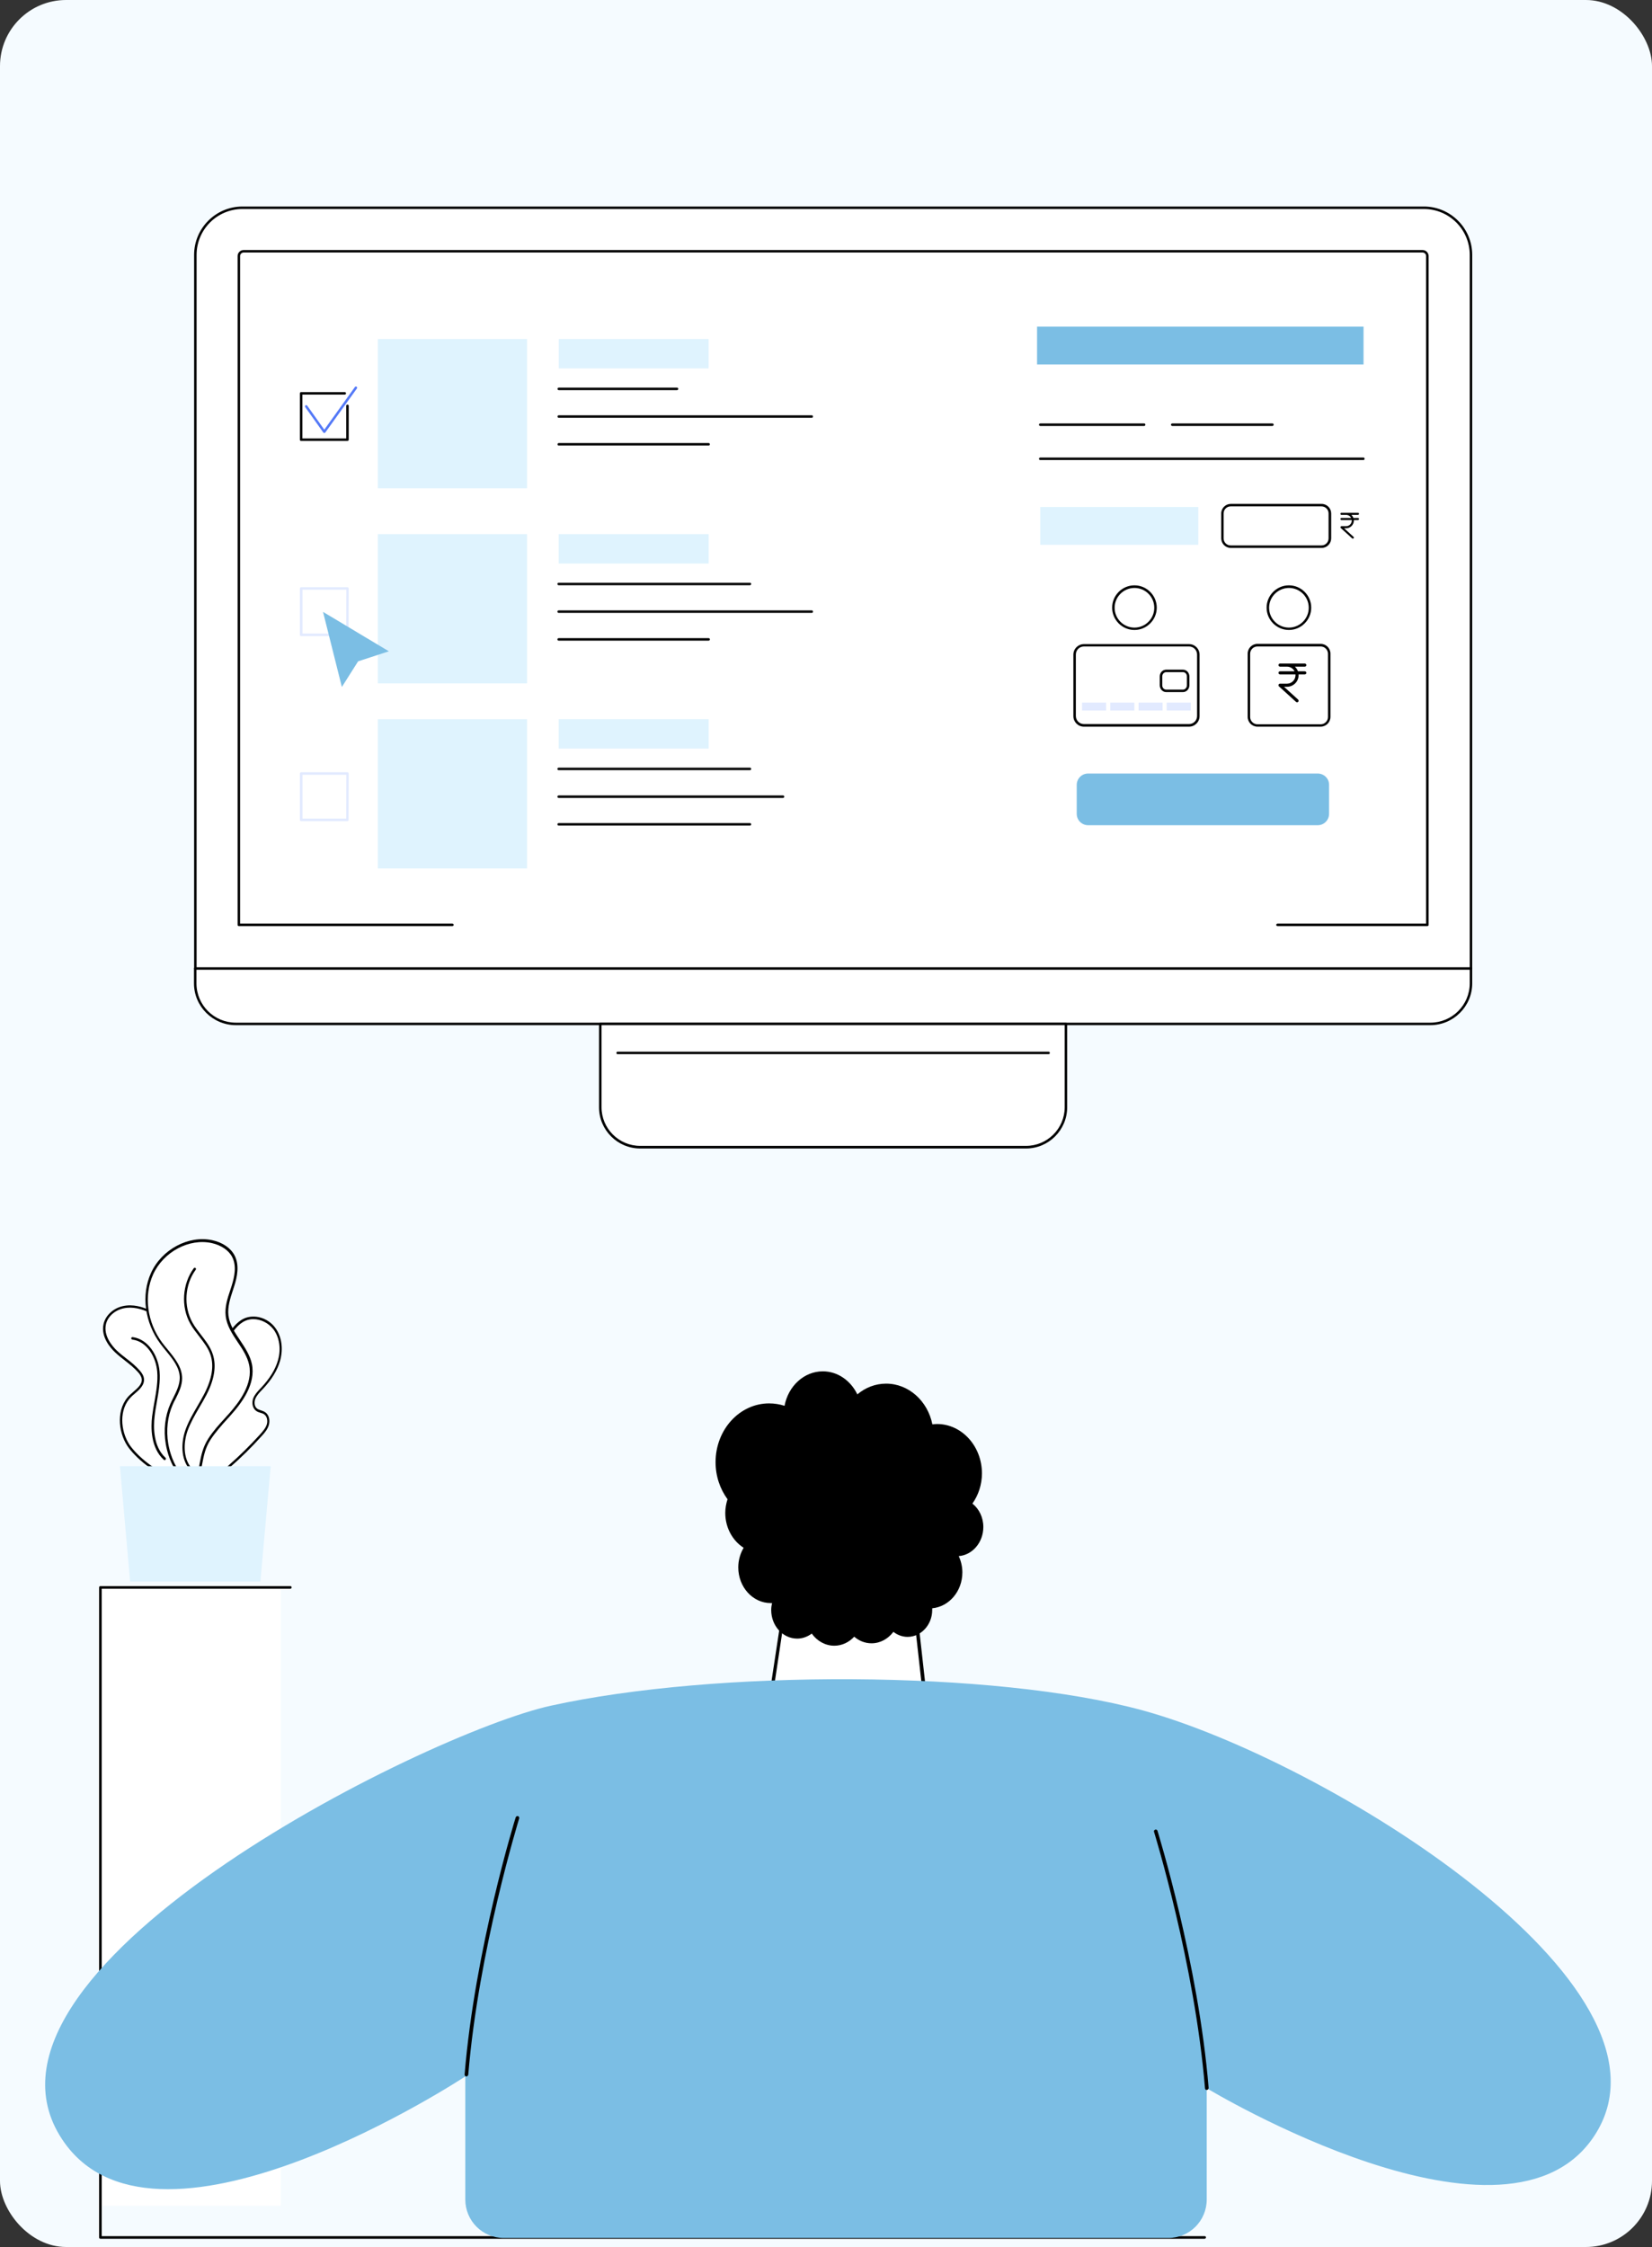<svg xmlns="http://www.w3.org/2000/svg" width="200" height="272" viewBox="0 0 200 272" fill="none"><rect x="0" y="0" width="200" height="272" fill="#333333" stroke="none"/><rect width="200" height="272" rx="8" fill="#F5FBFF"></rect><path d="M178.084 117.237V119.038C178.084 121.754 175.878 123.945 173.162 123.945H28.556C25.84 123.945 23.635 121.739 23.635 119.038V117.237H178.084Z" fill="white"></path><path d="M173.162 124.095H28.557C25.766 124.095 23.485 121.83 23.485 119.039V117.238C23.485 117.148 23.545 117.088 23.635 117.088C23.725 117.088 23.785 117.148 23.785 117.238V119.039C23.785 121.665 25.916 123.795 28.557 123.795H173.162C175.788 123.795 177.934 121.665 177.934 119.039V117.238C177.934 117.148 177.994 117.088 178.084 117.088C178.174 117.088 178.234 117.148 178.234 117.238V119.039C178.234 121.83 175.953 124.095 173.162 124.095Z" fill="black"></path><path d="M178.083 117.237H23.649V30.852C23.649 27.7 26.2 25.149 29.351 25.149H172.381C175.532 25.149 178.083 27.7 178.083 30.852V117.237Z" fill="white"></path><path d="M178.084 117.387H23.65C23.56 117.387 23.5 117.327 23.5 117.237V30.852C23.5 27.626 26.126 25 29.352 25H172.382C175.608 25 178.234 27.626 178.234 30.852V117.237C178.234 117.312 178.159 117.387 178.084 117.387ZM23.8 117.087H177.934V30.852C177.934 27.791 175.443 25.3 172.382 25.3H29.352C26.291 25.3 23.8 27.791 23.8 30.852V117.087Z" fill="black"></path><path d="M172.802 112.105H154.661C154.571 112.105 154.511 112.045 154.511 111.955C154.511 111.865 154.571 111.805 154.661 111.805H172.652V30.987C172.652 30.762 172.457 30.567 172.232 30.567H29.487C29.262 30.567 29.067 30.762 29.067 30.987V111.805H54.771C54.861 111.805 54.921 111.865 54.921 111.955C54.921 112.045 54.861 112.105 54.771 112.105H28.917C28.827 112.105 28.767 112.045 28.767 111.955V30.987C28.767 30.597 29.097 30.267 29.487 30.267H172.232C172.622 30.267 172.952 30.597 172.952 30.987V111.955C172.952 112.045 172.892 112.105 172.802 112.105Z" fill="black"></path><path d="M124.216 138.874H77.505C74.834 138.874 72.673 136.714 72.673 134.043V123.959H129.048V134.028C129.048 136.699 126.887 138.874 124.216 138.874Z" fill="white"></path><path d="M124.216 139.025H77.505C74.759 139.025 72.523 136.789 72.523 134.043V123.96C72.523 123.87 72.584 123.81 72.674 123.81H129.048C129.138 123.81 129.198 123.87 129.198 123.96V134.028C129.198 136.789 126.962 139.025 124.216 139.025ZM72.823 124.095V134.028C72.823 136.609 74.924 138.71 77.505 138.71H124.216C126.797 138.71 128.898 136.609 128.898 134.028V124.095H72.823Z" fill="black"></path><path d="M126.947 127.605H74.774C74.684 127.605 74.624 127.545 74.624 127.455C74.624 127.365 74.684 127.305 74.774 127.305H126.947C127.037 127.305 127.097 127.365 127.097 127.455C127.097 127.545 127.037 127.605 126.947 127.605Z" fill="black"></path><path d="M81.963 47.224H67.648C67.558 47.224 67.498 47.164 67.498 47.074C67.498 46.984 67.558 46.924 67.648 46.924H81.963C82.053 46.924 82.113 46.984 82.113 47.074C82.113 47.149 82.053 47.224 81.963 47.224Z" fill="black"></path><path d="M98.273 50.57H67.648C67.558 50.57 67.498 50.51 67.498 50.42C67.498 50.33 67.558 50.27 67.648 50.27H98.273C98.363 50.27 98.423 50.33 98.423 50.42C98.423 50.51 98.363 50.57 98.273 50.57Z" fill="black"></path><path d="M85.789 53.932H67.648C67.558 53.932 67.498 53.872 67.498 53.782C67.498 53.692 67.558 53.632 67.648 53.632H85.789C85.879 53.632 85.939 53.692 85.939 53.782C85.939 53.857 85.879 53.932 85.789 53.932Z" fill="black"></path><path d="M85.79 41.042H67.648V44.598H85.79V41.042Z" fill="#DFF3FE"></path><path d="M63.806 41.042H45.74V59.108H63.806V41.042Z" fill="#DFF3FE"></path><path d="M42.067 53.376H36.455C36.365 53.376 36.305 53.316 36.305 53.226V47.614C36.305 47.524 36.365 47.464 36.455 47.464H41.737C41.827 47.464 41.887 47.524 41.887 47.614C41.887 47.704 41.827 47.764 41.737 47.764H36.605V53.076H41.917V49.13C41.917 49.039 41.977 48.98 42.067 48.98C42.157 48.98 42.217 49.039 42.217 49.13V53.226C42.217 53.301 42.157 53.376 42.067 53.376Z" fill="black"></path><path d="M39.261 52.416C39.216 52.416 39.171 52.386 39.141 52.356L36.95 49.279C36.905 49.219 36.92 49.114 36.98 49.069C37.04 49.024 37.145 49.039 37.19 49.099L39.261 52.011L42.967 46.849C43.012 46.789 43.102 46.759 43.177 46.819C43.237 46.864 43.267 46.954 43.207 47.029L39.381 52.356C39.351 52.386 39.306 52.416 39.261 52.416Z" fill="#5479F7"></path><path d="M90.788 93.229H67.635C67.545 93.229 67.485 93.169 67.485 93.079C67.485 92.989 67.545 92.929 67.635 92.929H90.788C90.879 92.929 90.939 92.989 90.939 93.079C90.939 93.169 90.879 93.229 90.788 93.229Z" fill="black"></path><path d="M94.795 96.59H67.635C67.545 96.59 67.485 96.53 67.485 96.44C67.485 96.35 67.545 96.29 67.635 96.29H94.795C94.885 96.29 94.945 96.35 94.945 96.44C94.945 96.515 94.885 96.59 94.795 96.59Z" fill="black"></path><path d="M90.788 99.937H67.635C67.545 99.937 67.485 99.877 67.485 99.787C67.485 99.697 67.545 99.637 67.635 99.637H90.788C90.879 99.637 90.939 99.697 90.939 99.787C90.939 99.877 90.879 99.937 90.788 99.937Z" fill="black"></path><path d="M85.794 87.061H67.638V90.618H85.794V87.061Z" fill="#DFF3FE"></path><path d="M63.806 87.062H45.74V105.128H63.806V87.062Z" fill="#DFF3FE"></path><path d="M42.067 99.396H36.455C36.365 99.396 36.305 99.336 36.305 99.246V93.634C36.305 93.544 36.365 93.484 36.455 93.484H42.067C42.112 93.484 42.142 93.499 42.172 93.529C42.202 93.559 42.217 93.589 42.217 93.634L42.202 99.246C42.217 99.321 42.157 99.396 42.067 99.396ZM36.605 99.096H41.917L41.932 93.784H36.62V99.096H36.605Z" fill="#E2EAFF"></path><path d="M90.788 70.842H67.635C67.545 70.842 67.485 70.782 67.485 70.692C67.485 70.602 67.545 70.542 67.635 70.542H90.788C90.879 70.542 90.939 70.602 90.939 70.692C90.939 70.767 90.879 70.842 90.788 70.842Z" fill="black"></path><path d="M98.276 74.188H67.635C67.545 74.188 67.485 74.128 67.485 74.038C67.485 73.948 67.545 73.888 67.635 73.888H98.276C98.366 73.888 98.426 73.948 98.426 74.038C98.426 74.128 98.366 74.188 98.276 74.188Z" fill="black"></path><path d="M85.792 77.55H67.635C67.545 77.55 67.485 77.49 67.485 77.4C67.485 77.31 67.545 77.25 67.635 77.25H85.792C85.882 77.25 85.942 77.31 85.942 77.4C85.942 77.475 85.882 77.55 85.792 77.55Z" fill="black"></path><path d="M85.794 64.66H67.638V68.216H85.794V64.66Z" fill="#DFF3FE"></path><path d="M63.806 64.66H45.74V82.727H63.806V64.66Z" fill="#DFF3FE"></path><path d="M42.067 76.995H36.455C36.365 76.995 36.305 76.935 36.305 76.845V71.233C36.305 71.143 36.365 71.083 36.455 71.083H42.067C42.112 71.083 42.142 71.098 42.172 71.128C42.202 71.158 42.217 71.188 42.217 71.233L42.202 76.845C42.217 76.935 42.157 76.995 42.067 76.995ZM36.605 76.695H41.917L41.932 71.383H36.62V76.695H36.605Z" fill="#E2EAFF"></path><path d="M41.388 83.161L39.107 74.068L47.075 78.839L43.354 80.055L41.388 83.161Z" fill="#7BBEE4"></path><path d="M160.005 61.147H149.006C148.451 61.147 148 61.597 148 62.153V65.169C148 65.724 148.451 66.174 149.006 66.174H160.005C160.56 66.174 161.01 65.724 161.01 65.169V62.153C161.01 61.597 160.56 61.147 160.005 61.147Z" fill="white"></path><path d="M160.004 66.325H149.005C148.36 66.325 147.85 65.8 147.85 65.169V62.153C147.85 61.508 148.375 60.998 149.005 60.998H160.004C160.649 60.998 161.159 61.523 161.159 62.153V65.169C161.159 65.8 160.649 66.325 160.004 66.325ZM148.99 61.298C148.51 61.298 148.135 61.688 148.135 62.153V65.169C148.135 65.65 148.525 66.025 148.99 66.025H159.989C160.469 66.025 160.844 65.635 160.844 65.169V62.153C160.844 61.673 160.454 61.298 159.989 61.298H148.99Z" fill="black"></path><path d="M165.077 39.541H125.553V44.118H165.077V39.541Z" fill="#7BBEE4"></path><path d="M165.059 55.686H125.94C125.85 55.686 125.79 55.626 125.79 55.536C125.79 55.446 125.85 55.386 125.94 55.386H165.059C165.149 55.386 165.209 55.446 165.209 55.536C165.209 55.611 165.149 55.686 165.059 55.686Z" fill="black"></path><path d="M138.515 51.56H125.94C125.85 51.56 125.79 51.5 125.79 51.41C125.79 51.32 125.85 51.26 125.94 51.26H138.515C138.605 51.26 138.665 51.32 138.665 51.41C138.665 51.485 138.605 51.56 138.515 51.56Z" fill="black"></path><path d="M154.044 51.56H141.92C141.83 51.56 141.77 51.5 141.77 51.41C141.77 51.32 141.83 51.26 141.92 51.26H154.044C154.134 51.26 154.194 51.32 154.194 51.41C154.194 51.485 154.134 51.56 154.044 51.56Z" fill="black"></path><path d="M159.886 87.811H152.234C151.663 87.811 151.198 87.346 151.198 86.776V79.123C151.198 78.553 151.663 78.088 152.234 78.088H159.886C160.456 78.088 160.922 78.553 160.922 79.123V86.776C160.922 87.346 160.456 87.811 159.886 87.811Z" fill="white"></path><path d="M159.887 87.962H152.234C151.589 87.962 151.049 87.437 151.049 86.777V79.124C151.049 78.479 151.574 77.939 152.234 77.939H159.887C160.532 77.939 161.072 78.464 161.072 79.124V86.777C161.072 87.437 160.532 87.962 159.887 87.962ZM152.234 78.254C151.754 78.254 151.349 78.644 151.349 79.139V86.792C151.349 87.272 151.739 87.677 152.234 87.677H159.887C160.367 87.677 160.772 87.287 160.772 86.792V79.139C160.772 78.659 160.382 78.254 159.887 78.254H152.234Z" fill="black"></path><g clip-path="url(#clip0_3394_50041)"><path d="M158.153 81.448C158.153 81.498 158.133 81.546 158.098 81.581C158.063 81.616 158.015 81.636 157.965 81.636H157.212C157.214 81.667 157.215 81.698 157.215 81.729C157.215 82.102 157.067 82.46 156.803 82.723C156.539 82.987 156.182 83.135 155.809 83.136H155.45L157.154 84.684C157.172 84.701 157.188 84.721 157.198 84.743C157.209 84.766 157.215 84.79 157.217 84.815C157.218 84.839 157.214 84.864 157.206 84.888C157.198 84.911 157.185 84.932 157.168 84.951C157.152 84.969 157.131 84.984 157.109 84.995C157.086 85.005 157.062 85.011 157.037 85.012C157.013 85.013 156.988 85.009 156.965 85.001C156.941 84.992 156.92 84.979 156.902 84.962L154.839 83.087C154.811 83.061 154.792 83.028 154.783 82.991C154.774 82.954 154.777 82.916 154.79 82.88C154.804 82.845 154.828 82.815 154.859 82.793C154.891 82.772 154.927 82.761 154.965 82.761H155.809C156.082 82.76 156.345 82.652 156.538 82.458C156.731 82.265 156.84 82.003 156.84 81.729C156.84 81.698 156.839 81.667 156.836 81.636H154.965C154.916 81.636 154.868 81.616 154.833 81.581C154.798 81.546 154.778 81.498 154.778 81.448C154.778 81.398 154.798 81.351 154.833 81.316C154.868 81.28 154.916 81.261 154.965 81.261H156.727C156.641 81.091 156.509 80.949 156.347 80.85C156.185 80.751 155.999 80.698 155.809 80.698H154.965C154.916 80.698 154.868 80.678 154.833 80.643C154.798 80.608 154.778 80.56 154.778 80.511C154.778 80.461 154.798 80.413 154.833 80.378C154.868 80.343 154.916 80.323 154.965 80.323H157.965C158.015 80.323 158.063 80.343 158.098 80.378C158.133 80.413 158.153 80.461 158.153 80.511C158.153 80.56 158.133 80.608 158.098 80.643C158.063 80.678 158.015 80.698 157.965 80.698H156.764C156.931 80.853 157.058 81.046 157.135 81.261H157.965C158.015 81.261 158.063 81.28 158.098 81.316C158.133 81.351 158.153 81.398 158.153 81.448Z" fill="black"></path></g><g clip-path="url(#clip1_3394_50041)"><path d="M164.528 62.823C164.528 62.856 164.515 62.888 164.491 62.911C164.468 62.935 164.436 62.948 164.403 62.948H163.9C163.902 62.969 163.903 62.989 163.903 63.011C163.903 63.259 163.804 63.498 163.628 63.673C163.452 63.849 163.214 63.948 162.965 63.948H162.726L163.862 64.981C163.874 64.992 163.884 65.005 163.892 65.02C163.899 65.035 163.903 65.051 163.904 65.067C163.905 65.084 163.902 65.1 163.897 65.116C163.891 65.132 163.883 65.146 163.871 65.158C163.86 65.17 163.847 65.18 163.832 65.187C163.817 65.194 163.801 65.198 163.784 65.199C163.768 65.2 163.751 65.197 163.736 65.191C163.72 65.186 163.706 65.177 163.694 65.166L162.319 63.916C162.3 63.899 162.287 63.876 162.281 63.852C162.275 63.827 162.277 63.802 162.286 63.778C162.295 63.755 162.311 63.734 162.332 63.72C162.353 63.706 162.378 63.698 162.403 63.698H162.965C163.148 63.698 163.322 63.625 163.451 63.496C163.58 63.368 163.653 63.193 163.653 63.011C163.653 62.989 163.652 62.969 163.65 62.948H162.403C162.37 62.948 162.338 62.935 162.314 62.911C162.291 62.888 162.278 62.856 162.278 62.823C162.278 62.79 162.291 62.758 162.314 62.735C162.338 62.711 162.37 62.698 162.403 62.698H163.577C163.52 62.585 163.432 62.491 163.324 62.424C163.216 62.358 163.092 62.323 162.965 62.323H162.403C162.37 62.323 162.338 62.31 162.314 62.286C162.291 62.263 162.278 62.231 162.278 62.198C162.278 62.165 162.291 62.133 162.314 62.11C162.338 62.086 162.37 62.073 162.403 62.073H164.403C164.436 62.073 164.468 62.086 164.491 62.11C164.515 62.133 164.528 62.165 164.528 62.198C164.528 62.231 164.515 62.263 164.491 62.286C164.468 62.31 164.436 62.323 164.403 62.323H163.602C163.713 62.426 163.798 62.555 163.849 62.698H164.403C164.436 62.698 164.468 62.711 164.491 62.735C164.515 62.758 164.528 62.79 164.528 62.823Z" fill="black"></path></g><path d="M143.946 87.813H131.222C130.592 87.813 130.097 87.303 130.097 86.687V79.245C130.097 78.615 130.607 78.119 131.222 78.119H143.946C144.577 78.119 145.072 78.63 145.072 79.245V86.687C145.072 87.303 144.577 87.813 143.946 87.813Z" fill="white"></path><path d="M143.949 87.963H131.224C130.519 87.963 129.949 87.393 129.949 86.688V79.246C129.949 78.54 130.519 77.97 131.224 77.97H143.949C144.654 77.97 145.224 78.54 145.224 79.246V86.688C145.224 87.393 144.654 87.963 143.949 87.963ZM131.224 78.255C130.684 78.255 130.249 78.69 130.249 79.231V86.673C130.249 87.213 130.684 87.648 131.224 87.648H143.949C144.489 87.648 144.924 87.213 144.924 86.673V79.231C144.924 78.69 144.489 78.255 143.949 78.255H131.224Z" fill="black"></path><path d="M143.215 81.211H141.189C140.844 81.211 140.559 81.511 140.559 81.886V82.952C140.559 83.327 140.844 83.627 141.189 83.627H143.215C143.56 83.627 143.845 83.327 143.845 82.952V81.886C143.845 81.511 143.56 81.211 143.215 81.211Z" fill="white"></path><path d="M143.213 83.778H141.187C140.752 83.778 140.407 83.403 140.407 82.952V81.887C140.407 81.422 140.752 81.062 141.187 81.062H143.213C143.648 81.062 143.993 81.437 143.993 81.887V82.952C143.993 83.418 143.633 83.778 143.213 83.778ZM141.187 81.362C140.917 81.362 140.707 81.602 140.707 81.887V82.952C140.707 83.252 140.917 83.478 141.187 83.478H143.213C143.483 83.478 143.693 83.237 143.693 82.952V81.887C143.693 81.587 143.483 81.362 143.213 81.362H141.187Z" fill="black"></path><path d="M133.909 85.052H130.998V86.012H133.909V85.052Z" fill="#E2EAFF"></path><path d="M137.328 85.052H134.417V86.012H137.328V85.052Z" fill="#E2EAFF"></path><path d="M140.751 85.052H137.84V86.012H140.751V85.052Z" fill="#E2EAFF"></path><path d="M144.157 85.052H141.246V86.012H144.157V85.052Z" fill="#E2EAFF"></path><path d="M137.342 76.107C138.751 76.107 139.893 74.965 139.893 73.556C139.893 72.148 138.751 71.006 137.342 71.006C135.933 71.006 134.791 72.148 134.791 73.556C134.791 74.965 135.933 76.107 137.342 76.107Z" fill="white"></path><path d="M137.343 76.258C135.857 76.258 134.642 75.043 134.642 73.557C134.642 72.072 135.857 70.856 137.343 70.856C138.828 70.856 140.043 72.072 140.043 73.557C140.043 75.043 138.828 76.258 137.343 76.258ZM137.343 71.171C136.022 71.171 134.942 72.252 134.942 73.572C134.942 74.892 136.022 75.973 137.343 75.973C138.663 75.973 139.743 74.892 139.743 73.572C139.743 72.237 138.663 71.171 137.343 71.171Z" fill="black"></path><path d="M156.042 76.107C157.45 76.107 158.592 74.965 158.592 73.556C158.592 72.147 157.45 71.005 156.042 71.005C154.633 71.005 153.491 72.147 153.491 73.556C153.491 74.965 154.633 76.107 156.042 76.107Z" fill="white"></path><path d="M156.043 76.257C154.557 76.257 153.342 75.042 153.342 73.556C153.342 72.071 154.557 70.856 156.043 70.856C157.528 70.856 158.744 72.071 158.744 73.556C158.744 75.042 157.528 76.257 156.043 76.257ZM156.043 71.171C154.722 71.171 153.642 72.251 153.642 73.571C153.642 74.892 154.722 75.972 156.043 75.972C157.363 75.972 158.444 74.892 158.444 73.571C158.444 72.236 157.363 71.171 156.043 71.171Z" fill="black"></path><path d="M159.524 93.636H131.734C130.969 93.636 130.354 94.251 130.354 95.016V98.512C130.354 99.278 130.969 99.893 131.734 99.893H159.524C160.289 99.893 160.904 99.278 160.904 98.512V95.016C160.919 94.251 160.289 93.636 159.524 93.636Z" fill="#7BBEE4"></path><path d="M145.075 61.373H125.943V65.95H145.075V61.373Z" fill="#DFF3FE"></path><path d="M34.001 192H12.001V267H34.001V192Z" fill="white"></path><path d="M145.845 271H12.156C12.063 271 12.001 270.937 12.001 270.844V192.156C12.001 192.062 12.063 192 12.156 192H35.151C35.244 192 35.306 192.062 35.306 192.156C35.306 192.25 35.244 192.313 35.151 192.313H12.312V270.687H79.078H145.845C145.938 270.687 146 270.75 146 270.844C146 270.922 145.923 271 145.845 271Z" fill="black"></path><path d="M31.616 173.749C31.96 173.374 32.305 172.969 32.455 172.474C32.605 171.979 32.485 171.38 32.066 171.095C31.765 170.885 31.361 170.885 31.076 170.66C30.686 170.36 30.626 169.76 30.821 169.295C31.016 168.83 31.376 168.47 31.706 168.11C32.62 167.135 33.43 165.996 33.79 164.706C34.15 163.416 34.03 161.931 33.22 160.852C32.425 159.772 30.881 159.217 29.651 159.757C28.736 160.162 28.136 161.032 27.596 161.856C26.217 163.941 24.837 166.056 23.787 168.32C22.737 170.585 22.032 173.074 22.108 175.579C22.137 176.494 22.258 177.423 22.707 178.218C23.142 179.013 23.937 179.673 24.837 179.748C26.307 179.883 26.861 178.338 27.806 177.513C29.141 176.329 30.416 175.069 31.616 173.749Z" fill="white"></path><path d="M25.001 179.898C24.941 179.898 24.881 179.898 24.806 179.883C23.921 179.808 23.051 179.193 22.556 178.278C22.166 177.574 21.971 176.704 21.941 175.564C21.881 173.284 22.451 170.825 23.636 168.245C24.686 165.951 26.096 163.821 27.46 161.752C27.97 160.987 28.6 160.027 29.575 159.592C30.834 159.052 32.439 159.532 33.324 160.732C34.104 161.782 34.314 163.266 33.909 164.721C33.579 165.876 32.889 167.016 31.779 168.185L31.674 168.29C31.374 168.605 31.075 168.935 30.91 169.325C30.759 169.715 30.774 170.24 31.119 170.51C31.254 170.615 31.419 170.66 31.584 170.72C31.764 170.78 31.944 170.84 32.094 170.945C32.619 171.29 32.694 171.995 32.544 172.505C32.394 173.014 32.049 173.434 31.674 173.839C30.475 175.174 29.185 176.449 27.835 177.619C27.565 177.859 27.34 178.143 27.085 178.458C26.575 179.178 25.991 179.898 25.001 179.898ZM30.669 159.682C30.34 159.682 30.01 159.742 29.71 159.877C28.81 160.267 28.21 161.182 27.715 161.917C26.365 163.971 24.956 166.101 23.921 168.365C22.751 170.9 22.196 173.314 22.256 175.549C22.286 176.644 22.466 177.454 22.826 178.128C23.276 178.953 24.056 179.508 24.836 179.583C25.78 179.673 26.335 178.983 26.905 178.263C27.145 177.948 27.4 177.634 27.685 177.379C29.02 176.209 30.295 174.949 31.494 173.629C31.839 173.239 32.169 172.865 32.304 172.415C32.424 171.995 32.349 171.455 31.974 171.2C31.854 171.11 31.689 171.065 31.539 171.02C31.344 170.96 31.149 170.9 30.985 170.765C30.52 170.405 30.475 169.73 30.669 169.235C30.849 168.8 31.179 168.44 31.494 168.11L31.599 168.005C32.664 166.866 33.339 165.771 33.654 164.661C34.044 163.296 33.834 161.902 33.114 160.927C32.514 160.147 31.569 159.682 30.669 159.682Z" fill="black"></path><path d="M15.538 174.949C14.353 173.134 14.248 170.465 15.808 168.965C16.452 168.35 17.397 167.78 17.292 166.895C17.247 166.55 17.037 166.25 16.812 165.996C16.003 165.066 14.908 164.421 14.023 163.566C13.123 162.711 12.403 161.481 12.688 160.282C12.928 159.247 13.873 158.467 14.923 158.242C15.957 158.017 17.067 158.257 18.027 158.707C20.922 160.057 22.736 163.131 23.336 166.265C23.936 169.4 23.531 172.639 23.051 175.804C22.946 176.508 22.826 177.243 22.406 177.843C20.757 180.243 16.542 176.493 15.538 174.949Z" fill="white"></path><path d="M20.923 178.773C20.908 178.773 20.908 178.773 20.893 178.773C18.913 178.743 16.244 176.283 15.419 175.023C14.264 173.254 14.054 170.449 15.719 168.86C15.854 168.74 16.004 168.605 16.139 168.485C16.678 168.02 17.233 167.54 17.158 166.925C17.113 166.61 16.904 166.31 16.709 166.1C16.244 165.575 15.674 165.125 15.119 164.69C14.714 164.375 14.294 164.046 13.919 163.686C13.379 163.176 12.179 161.826 12.539 160.266C12.779 159.232 13.709 158.362 14.879 158.107C16.094 157.837 17.293 158.212 18.073 158.587C20.758 159.846 22.782 162.711 23.472 166.25C24.087 169.399 23.682 172.579 23.187 175.848C23.082 176.493 22.962 177.303 22.527 177.948C22.137 178.488 21.598 178.773 20.923 178.773ZM15.659 174.858C16.484 176.118 19.093 178.458 20.893 178.473C21.492 178.488 21.942 178.233 22.287 177.753C22.692 177.168 22.797 176.433 22.902 175.773C23.397 172.534 23.787 169.384 23.187 166.28C22.512 162.831 20.563 160.041 17.953 158.827C17.203 158.482 16.079 158.122 14.939 158.377C13.874 158.617 13.034 159.381 12.824 160.311C12.509 161.721 13.619 162.981 14.114 163.461C14.489 163.821 14.894 164.136 15.299 164.45C15.869 164.885 16.439 165.35 16.919 165.905C17.128 166.145 17.383 166.49 17.428 166.88C17.518 167.66 16.873 168.215 16.304 168.71C16.154 168.83 16.019 168.95 15.899 169.07C14.369 170.569 14.579 173.194 15.659 174.858Z" fill="black"></path><path d="M19.931 176.748C19.901 176.748 19.857 176.733 19.826 176.703C18.237 175.248 18.252 172.788 18.417 171.454C18.492 170.854 18.597 170.254 18.702 169.669C18.912 168.469 19.137 167.24 19.032 166.025C18.882 164.27 17.802 162.381 16.017 162.156C15.942 162.141 15.882 162.066 15.882 161.991C15.897 161.916 15.972 161.856 16.047 161.856C17.982 162.111 19.152 164.135 19.317 165.995C19.422 167.255 19.197 168.499 18.987 169.714C18.882 170.284 18.777 170.884 18.717 171.469C18.567 172.744 18.537 175.098 20.037 176.463C20.096 176.523 20.096 176.613 20.052 176.673C20.021 176.733 19.977 176.748 19.931 176.748Z" fill="black"></path><path d="M20.743 170.014C21.193 168.965 21.883 167.96 21.883 166.82C21.883 165.17 20.488 163.911 19.499 162.591C17.729 160.206 17.159 156.877 18.389 154.178C19.619 151.478 22.753 149.663 25.647 150.308C26.697 150.533 27.732 151.118 28.227 152.063C28.797 153.158 28.542 154.492 28.182 155.677C27.807 156.862 27.327 158.062 27.477 159.291C27.732 161.466 29.862 163.026 30.311 165.17C30.776 167.405 29.322 169.549 27.792 171.244C26.937 172.204 26.037 173.134 25.332 174.213C24.538 175.458 24.433 176.568 24.163 177.963C23.863 179.447 22.873 179.627 21.898 178.548C20.968 177.543 20.459 176.103 20.218 174.768C19.934 173.179 20.099 171.499 20.743 170.014Z" fill="white"></path><path d="M23.082 179.373C22.662 179.373 22.212 179.118 21.777 178.638C20.653 177.408 20.218 175.698 20.068 174.784C19.783 173.119 19.978 171.409 20.623 169.94C20.743 169.685 20.863 169.415 20.998 169.16C21.372 168.41 21.762 167.615 21.762 166.79C21.762 165.545 20.908 164.511 20.083 163.506C19.858 163.221 19.618 162.936 19.408 162.651C17.518 160.101 17.068 156.742 18.283 154.088C19.573 151.238 22.842 149.499 25.707 150.129C26.951 150.398 27.926 151.073 28.391 151.958C29.021 153.158 28.706 154.583 28.361 155.677C28.301 155.842 28.256 156.022 28.196 156.187C27.866 157.177 27.536 158.212 27.656 159.232C27.791 160.341 28.406 161.271 29.066 162.246C29.651 163.131 30.266 164.046 30.491 165.095C31 167.54 29.276 169.805 27.941 171.304C27.791 171.469 27.656 171.634 27.506 171.784C26.801 172.564 26.081 173.374 25.497 174.259C24.837 175.278 24.672 176.208 24.462 177.288C24.417 177.498 24.387 177.723 24.342 177.948C24.192 178.698 23.847 179.178 23.382 179.313C23.262 179.373 23.172 179.373 23.082 179.373ZM20.893 170.074C20.278 171.484 20.098 173.149 20.368 174.754C20.518 175.623 20.938 177.273 22.002 178.458C22.452 178.953 22.917 179.163 23.277 179.073C23.622 178.968 23.892 178.578 24.027 177.948C24.072 177.723 24.117 177.498 24.147 177.288C24.357 176.178 24.537 175.218 25.212 174.154C25.797 173.239 26.531 172.429 27.251 171.649C27.401 171.484 27.536 171.319 27.686 171.169C28.976 169.715 30.641 167.525 30.161 165.215C29.951 164.226 29.366 163.326 28.781 162.471C28.136 161.496 27.461 160.491 27.326 159.322C27.191 158.242 27.536 157.177 27.881 156.157C27.941 155.992 27.986 155.812 28.046 155.647C28.376 154.598 28.676 153.248 28.106 152.153C27.686 151.343 26.771 150.728 25.632 150.473C22.887 149.874 19.783 151.538 18.538 154.268C17.383 156.832 17.803 160.072 19.633 162.531C19.843 162.816 20.083 163.101 20.308 163.371C21.163 164.421 22.047 165.5 22.047 166.85C22.047 167.75 21.642 168.56 21.253 169.34C21.133 169.55 20.998 169.82 20.893 170.074Z" fill="black"></path><path d="M23.128 177.978C23.083 177.978 23.038 177.963 23.008 177.933C21.823 176.569 21.943 174.544 22.453 173.089C22.813 172.069 23.368 171.125 23.892 170.225C24.177 169.73 24.477 169.22 24.747 168.695C25.662 166.911 25.917 165.351 25.497 164.046C25.227 163.191 24.672 162.501 24.102 161.752C23.727 161.272 23.338 160.777 23.038 160.237C21.883 158.182 22.063 155.423 23.458 153.518C23.503 153.458 23.608 153.443 23.668 153.488C23.727 153.533 23.742 153.638 23.698 153.698C22.363 155.498 22.198 158.122 23.293 160.087C23.578 160.612 23.967 161.092 24.327 161.572C24.897 162.306 25.482 163.056 25.767 163.956C26.217 165.336 25.962 166.971 25.002 168.83C24.732 169.355 24.432 169.865 24.132 170.375C23.608 171.275 23.068 172.204 22.708 173.194C22.228 174.559 22.108 176.479 23.203 177.738C23.263 177.798 23.248 177.888 23.188 177.948C23.188 177.963 23.158 177.978 23.128 177.978Z" fill="black"></path><path d="M32.771 177.483H14.52L15.75 191.446H31.527L32.771 177.483Z" fill="#DFF3FE"></path><path d="M112.497 210.209L92.648 209.789L95.712 189.584H110.189L112.497 210.209Z" fill="white"></path><path d="M112.497 210.419L92.648 209.978C92.585 209.978 92.522 209.957 92.501 209.894C92.459 209.852 92.438 209.789 92.459 209.726L95.523 189.521C95.544 189.416 95.628 189.332 95.733 189.332H110.21C110.315 189.332 110.399 189.416 110.42 189.521L112.728 210.167C112.728 210.23 112.707 210.293 112.665 210.335C112.602 210.398 112.56 210.419 112.497 210.419ZM92.9 209.58L112.266 209.999L110 189.773H95.879L92.9 209.58Z" fill="black"></path><path d="M119.047 184.842C119.047 183.667 118.523 182.639 117.726 182.009C118.439 181.002 118.88 179.722 118.88 178.358C118.88 175.064 116.446 172.378 113.445 172.378C113.256 172.378 113.068 172.399 112.879 172.42C112.312 169.588 110.004 167.49 107.277 167.49C105.976 167.49 104.759 167.972 103.794 168.791C102.996 167.133 101.423 166 99.618 166C97.331 166 95.422 167.804 94.981 170.175C94.394 169.987 93.764 169.882 93.114 169.882C89.526 169.882 86.63 173.071 86.63 176.994C86.63 178.694 87.176 180.247 88.078 181.485C87.91 182.009 87.805 182.576 87.805 183.142C87.805 184.947 88.708 186.52 90.029 187.36C89.631 188.031 89.379 188.849 89.379 189.73C89.379 192.122 91.141 194.053 93.303 194.053C93.366 194.053 93.407 194.053 93.471 194.053C93.407 194.326 93.366 194.598 93.366 194.892C93.366 196.801 94.771 198.354 96.513 198.354C97.163 198.354 97.772 198.123 98.275 197.746C98.905 198.627 99.891 199.214 101.003 199.214C101.947 199.214 102.786 198.795 103.416 198.123C104.003 198.627 104.717 198.921 105.514 198.921C106.584 198.921 107.528 198.375 108.158 197.536C108.64 197.913 109.249 198.144 109.878 198.144C111.515 198.144 112.858 196.676 112.858 194.892C112.858 194.829 112.858 194.745 112.858 194.682C114.893 194.493 116.509 192.626 116.509 190.339C116.509 189.626 116.341 188.954 116.068 188.367C117.726 188.241 119.047 186.709 119.047 184.842Z" fill="black"></path><path d="M66.697 206.474C86.609 202.089 120.306 202.131 138.329 207.04C160.402 213.083 204.317 240.15 193.239 258.194C182.895 275.043 146.092 252.781 146.092 252.781V266.251C146.092 268.832 144.015 270.909 141.434 270.909H60.99C58.409 270.909 56.332 268.832 56.332 266.251V251.354C56.332 251.354 19.509 275.63 7.843 259.432C-6.929 238.912 51.38 209.831 66.697 206.474Z" fill="#7BBEE4"></path><path d="M146.094 252.991C145.989 252.991 145.884 252.907 145.884 252.802C144.646 237.695 139.757 221.917 139.715 221.749C139.673 221.644 139.736 221.518 139.862 221.476C139.967 221.434 140.093 221.497 140.135 221.623C140.177 221.791 145.086 237.611 146.324 252.76C146.303 252.886 146.219 252.991 146.094 252.991Z" fill="black"></path><path d="M56.458 251.354C56.437 251.354 56.437 251.354 56.458 251.354C56.333 251.354 56.248 251.249 56.248 251.123C57.486 235.974 62.375 220.133 62.438 219.986C62.48 219.881 62.585 219.818 62.711 219.839C62.816 219.881 62.879 219.986 62.858 220.112C62.816 220.28 57.927 236.058 56.689 251.165C56.647 251.27 56.563 251.354 56.458 251.354Z" fill="black"></path><defs><clipPath id="clip0_3394_50041"><rect width="6" height="6" fill="white" transform="translate(153.278 79.573)"></rect></clipPath><clipPath id="clip1_3394_50041"><rect width="4" height="4" fill="white" transform="translate(161.278 61.573)"></rect></clipPath></defs></svg>